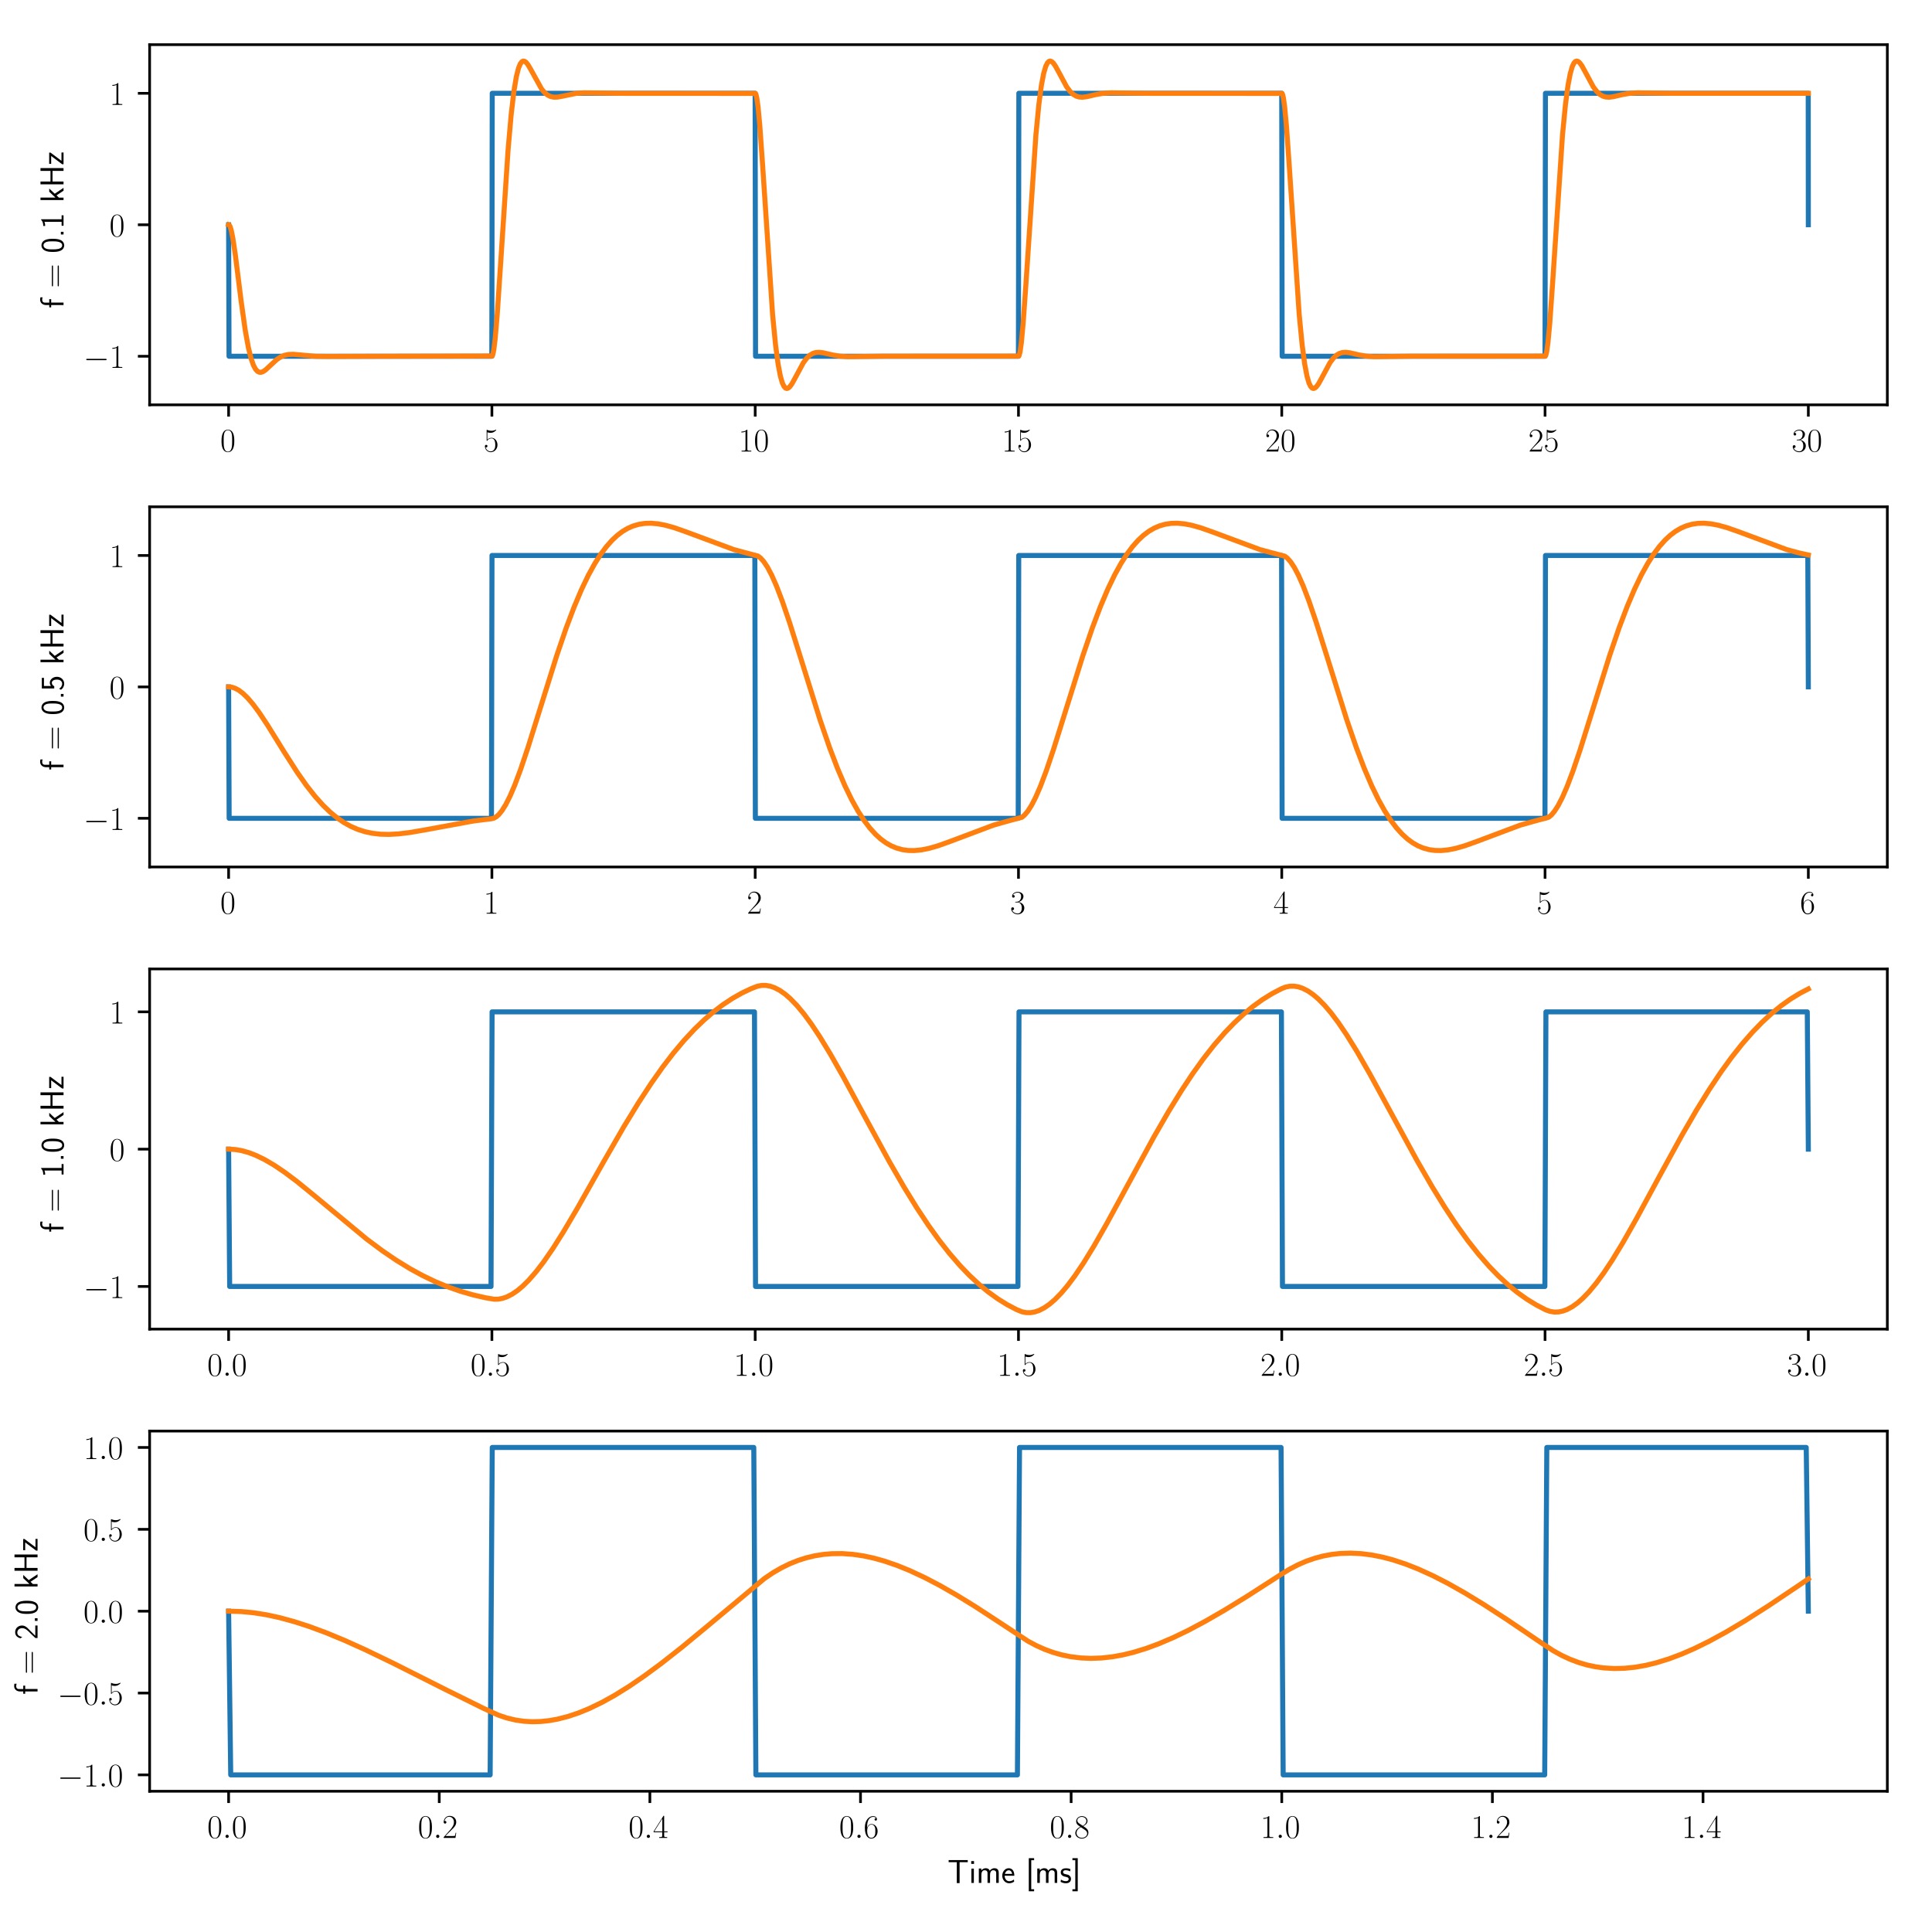 <?xml version="1.0" encoding="utf-8" standalone="no"?>
<!DOCTYPE svg PUBLIC "-//W3C//DTD SVG 1.1//EN"
  "http://www.w3.org/Graphics/SVG/1.1/DTD/svg11.dtd">
<!-- Created with matplotlib (https://matplotlib.org/) -->
<svg height="576pt" version="1.1" viewBox="0 0 576 576" width="576pt" xmlns="http://www.w3.org/2000/svg" xmlns:xlink="http://www.w3.org/1999/xlink">
 <defs>
  <style type="text/css">
*{stroke-linecap:butt;stroke-linejoin:round;}
  </style>
 </defs>
 <g id="figure_1">
  <g id="patch_1">
   <path d="M 0 576 
L 576 576 
L 576 0 
L 0 0 
z
" style="fill:#ffffff;"/>
  </g>
  <g id="axes_1">
   <g id="patch_2">
    <path d="M 44.61 120.7 
L 562.68 120.7 
L 562.68 13.32 
L 44.61 13.32 
z
" style="fill:#ffffff;"/>
   </g>
   <g id="matplotlib.axis_1">
    <g id="xtick_1">
     <g id="line2d_1">
      <defs>
       <path d="M 0 0 
L 0 3.5 
" id="m8bb895f099" style="stroke:#000000;stroke-width:0.8;"/>
      </defs>
      <g>
       <use style="stroke:#000000;stroke-width:0.8;" x="68.159" xlink:href="#m8bb895f099" y="120.7"/>
      </g>
     </g>
     <g id="text_1">
      <!-- $0$ -->
      <defs>
       <path d="M 42 31.641 
C 42 37.75 41.906 48.125 37.703 56.109 
C 34 63.109 28.094 65.594 22.906 65.594 
C 18.094 65.594 12 63.406 8.203 56.203 
C 4.203 48.719 3.797 39.438 3.797 31.641 
C 3.797 25.953 3.906 17.281 7 9.672 
C 11.297 -0.609 19 -2 22.906 -2 
C 27.5 -2 34.5 -0.109 38.594 9.375 
C 41.594 16.281 42 24.359 42 31.641 
z
M 22.906 -0.406 
C 16.5 -0.406 12.703 5.078 11.297 12.688 
C 10.203 18.562 10.203 27.156 10.203 32.75 
C 10.203 40.438 10.203 46.828 11.5 52.922 
C 13.406 61.391 19 64 22.906 64 
C 27 64 32.297 61.297 34.203 53.125 
C 35.5 47.438 35.594 40.734 35.594 32.75 
C 35.594 26.25 35.594 18.266 34.406 12.375 
C 32.297 1.484 26.406 -0.406 22.906 -0.406 
z
" id="CMR17-48"/>
      </defs>
      <g transform="translate(65.668 134.618)scale(0.1 -0.1)">
       <use transform="scale(0.996)" xlink:href="#CMR17-48"/>
      </g>
     </g>
    </g>
    <g id="xtick_2">
     <g id="line2d_2">
      <g>
       <use style="stroke:#000000;stroke-width:0.8;" x="146.654" xlink:href="#m8bb895f099" y="120.7"/>
      </g>
     </g>
     <g id="text_2">
      <!-- $5$ -->
      <defs>
       <path d="M 11.406 57.688 
C 12.406 57.281 16.5 56 20.703 56 
C 30 56 35.094 61.109 38 64.062 
C 38 64.953 38 65.5 37.406 65.5 
C 37.297 65.5 37.094 65.5 36.297 65.047 
C 32.797 63.406 28.703 62.078 23.703 62.078 
C 20.703 62.078 16.203 62.484 11.297 64.672 
C 10.203 65.172 10 65.172 9.906 65.172 
C 9.406 65.172 9.297 65.062 9.297 63.078 
L 9.297 34.422 
C 9.297 32.641 9.297 32.141 10.297 32.141 
C 10.797 32.141 11 32.344 11.5 33.031 
C 14.703 37.516 19.094 39.406 24.094 39.406 
C 27.594 39.406 35.094 37.219 35.094 20.141 
C 35.094 16.953 35.094 11.172 32.094 6.578 
C 29.594 2.484 25.703 0.391 21.406 0.391 
C 14.797 0.391 8.094 5 6.297 12.719 
C 6.703 12.609 7.5 12.422 7.906 12.422 
C 9.203 12.422 11.703 13.125 11.703 16.219 
C 11.703 18.906 9.797 20 7.906 20 
C 5.594 20 4.094 18.594 4.094 15.797 
C 4.094 7.094 11 -2 21.594 -2 
C 31.906 -2 41.703 6.875 41.703 19.75 
C 41.703 31.719 33.906 41 24.203 41 
C 19.094 41 14.797 39.109 11.406 35.531 
z
" id="CMR17-53"/>
      </defs>
      <g transform="translate(144.163 134.618)scale(0.1 -0.1)">
       <use transform="scale(0.996)" xlink:href="#CMR17-53"/>
      </g>
     </g>
    </g>
    <g id="xtick_3">
     <g id="line2d_3">
      <g>
       <use style="stroke:#000000;stroke-width:0.8;" x="225.15" xlink:href="#m8bb895f099" y="120.7"/>
      </g>
     </g>
     <g id="text_3">
      <!-- $10$ -->
      <defs>
       <path d="M 26.594 63.406 
C 26.594 65.5 26.5 65.5 25.094 65.5 
C 21.203 61.188 15.297 59.797 9.703 59.797 
C 9.406 59.797 8.906 59.797 8.797 59.5 
C 8.703 59.297 8.703 59.094 8.703 57 
C 11.797 57 17 57.594 21 59.984 
L 21 7.203 
C 21 3.688 20.797 2.5 12.203 2.5 
L 9.203 2.5 
L 9.203 0 
C 14 0 19 0 23.797 0 
C 28.594 0 33.594 0 38.406 0 
L 38.406 2.5 
L 35.406 2.5 
C 26.797 2.5 26.594 3.594 26.594 7.156 
z
" id="CMR17-49"/>
      </defs>
      <g transform="translate(220.168 134.618)scale(0.1 -0.1)">
       <use transform="scale(0.996)" xlink:href="#CMR17-49"/>
       <use transform="translate(45.69 0)scale(0.996)" xlink:href="#CMR17-48"/>
      </g>
     </g>
    </g>
    <g id="xtick_4">
     <g id="line2d_4">
      <g>
       <use style="stroke:#000000;stroke-width:0.8;" x="303.645" xlink:href="#m8bb895f099" y="120.7"/>
      </g>
     </g>
     <g id="text_4">
      <!-- $15$ -->
      <g transform="translate(298.664 134.618)scale(0.1 -0.1)">
       <use transform="scale(0.996)" xlink:href="#CMR17-49"/>
       <use transform="translate(45.69 0)scale(0.996)" xlink:href="#CMR17-53"/>
      </g>
     </g>
    </g>
    <g id="xtick_5">
     <g id="line2d_5">
      <g>
       <use style="stroke:#000000;stroke-width:0.8;" x="382.14" xlink:href="#m8bb895f099" y="120.7"/>
      </g>
     </g>
     <g id="text_5">
      <!-- $20$ -->
      <defs>
       <path d="M 41.703 15.453 
L 39.906 15.453 
C 38.906 8.375 38.094 7.172 37.703 6.562 
C 37.203 5.766 30 5.766 28.594 5.766 
L 9.406 5.766 
C 13 9.672 20 16.75 28.5 24.953 
C 34.594 30.734 41.703 37.531 41.703 47.422 
C 41.703 59.219 32.297 66 21.797 66 
C 10.797 66 4.094 56.312 4.094 47.344 
C 4.094 43.438 7 42.938 8.203 42.938 
C 9.203 42.938 12.203 43.547 12.203 47.031 
C 12.203 50.109 9.594 51 8.203 51 
C 7.594 51 7 50.906 6.594 50.703 
C 8.5 59.219 14.297 63.406 20.406 63.406 
C 29.094 63.406 34.797 56.516 34.797 47.422 
C 34.797 38.734 29.703 31.25 24 24.75 
L 4.094 2.281 
L 4.094 0 
L 39.297 0 
z
" id="CMR17-50"/>
      </defs>
      <g transform="translate(377.159 134.618)scale(0.1 -0.1)">
       <use transform="scale(0.996)" xlink:href="#CMR17-50"/>
       <use transform="translate(45.69 0)scale(0.996)" xlink:href="#CMR17-48"/>
      </g>
     </g>
    </g>
    <g id="xtick_6">
     <g id="line2d_6">
      <g>
       <use style="stroke:#000000;stroke-width:0.8;" x="460.636" xlink:href="#m8bb895f099" y="120.7"/>
      </g>
     </g>
     <g id="text_6">
      <!-- $25$ -->
      <g transform="translate(455.655 134.618)scale(0.1 -0.1)">
       <use transform="scale(0.996)" xlink:href="#CMR17-50"/>
       <use transform="translate(45.69 0)scale(0.996)" xlink:href="#CMR17-53"/>
      </g>
     </g>
    </g>
    <g id="xtick_7">
     <g id="line2d_7">
      <g>
       <use style="stroke:#000000;stroke-width:0.8;" x="539.131" xlink:href="#m8bb895f099" y="120.7"/>
      </g>
     </g>
     <g id="text_7">
      <!-- $30$ -->
      <defs>
       <path d="M 22.094 33.703 
C 31 33.703 34.906 25.969 34.906 17.031 
C 34.906 5 28.5 0.391 22.703 0.391 
C 17.406 0.391 8.797 3.031 6.094 10.828 
C 6.594 10.625 7.094 10.625 7.594 10.625 
C 10 10.625 11.797 12.219 11.797 14.812 
C 11.797 17.703 9.594 19 7.594 19 
C 5.906 19 3.297 18.203 3.297 14.469 
C 3.297 5.234 12.297 -2 22.906 -2 
C 34 -2 42.5 6.719 42.5 16.953 
C 42.5 26.672 34.5 33.703 25 34.797 
C 32.594 36.375 39.906 43.062 39.906 52.016 
C 39.906 59.688 32 65.297 23 65.297 
C 13.906 65.297 5.906 59.828 5.906 52.016 
C 5.906 48.594 8.5 48 9.797 48 
C 11.906 48 13.703 49.297 13.703 51.891 
C 13.703 54.469 11.906 55.766 9.797 55.766 
C 9.406 55.766 8.906 55.766 8.5 55.578 
C 11.406 61.859 19.297 63 22.797 63 
C 26.297 63 32.906 61.328 32.906 51.875 
C 32.906 49.109 32.5 44.188 29.094 39.844 
C 26.094 36 22.703 36 19.406 35.688 
C 18.906 35.688 16.594 35.453 16.203 35.453 
C 15.5 35.359 15.094 35.266 15.094 34.5 
C 15.094 33.797 15.203 33.703 17.203 33.703 
z
" id="CMR17-51"/>
      </defs>
      <g transform="translate(534.15 134.618)scale(0.1 -0.1)">
       <use transform="scale(0.996)" xlink:href="#CMR17-51"/>
       <use transform="translate(45.69 0)scale(0.996)" xlink:href="#CMR17-48"/>
      </g>
     </g>
    </g>
   </g>
   <g id="matplotlib.axis_2">
    <g id="ytick_1">
     <g id="line2d_8">
      <defs>
       <path d="M 0 0 
L -3.5 0 
" id="ma414457349" style="stroke:#000000;stroke-width:0.8;"/>
      </defs>
      <g>
       <use style="stroke:#000000;stroke-width:0.8;" x="44.61" xlink:href="#ma414457349" y="106.21"/>
      </g>
     </g>
     <g id="text_8">
      <!-- $-1$ -->
      <defs>
       <path d="M 65.906 23 
C 67.594 23 69.406 23 69.406 25 
C 69.406 27 67.594 27 65.906 27 
L 11.797 27 
C 10.094 27 8.297 27 8.297 25 
C 8.297 23 10.094 23 11.797 23 
z
" id="CMSY10-0"/>
      </defs>
      <g transform="translate(24.88 109.669)scale(0.1 -0.1)">
       <use transform="scale(0.996)" xlink:href="#CMSY10-0"/>
       <use transform="translate(77.487 0)scale(0.996)" xlink:href="#CMR17-49"/>
      </g>
     </g>
    </g>
    <g id="ytick_2">
     <g id="line2d_9">
      <g>
       <use style="stroke:#000000;stroke-width:0.8;" x="44.61" xlink:href="#ma414457349" y="67.01"/>
      </g>
     </g>
     <g id="text_9">
      <!-- $0$ -->
      <g transform="translate(32.629 70.469)scale(0.1 -0.1)">
       <use transform="scale(0.996)" xlink:href="#CMR17-48"/>
      </g>
     </g>
    </g>
    <g id="ytick_3">
     <g id="line2d_10">
      <g>
       <use style="stroke:#000000;stroke-width:0.8;" x="44.61" xlink:href="#ma414457349" y="27.81"/>
      </g>
     </g>
     <g id="text_10">
      <!-- $1$ -->
      <g transform="translate(32.629 31.27)scale(0.1 -0.1)">
       <use transform="scale(0.996)" xlink:href="#CMR17-49"/>
      </g>
     </g>
    </g>
    <g id="text_11">
     <!-- f = 0.1 kHz -->
     <defs>
      <path d="M 16.797 37 
L 26.906 37 
L 26.906 42.766 
L 16.594 42.766 
L 16.594 55.609 
C 16.594 62.719 22 63.938 25.094 63.938 
C 26.094 63.938 28.906 63.938 32.5 62.641 
L 32.5 69.203 
C 30.203 69.703 27.406 70 25.203 70 
C 15.906 70 9.406 62.391 9.406 52.484 
L 9.406 42.766 
L 2.5 42.766 
L 2.5 37 
L 9.406 37 
L 9.406 0 
L 16.797 0 
z
" id="CMSS17-102"/>
      <path d="M 64.797 31.516 
C 66.297 31.516 67.797 31.516 67.797 33.203 
C 67.797 35 66.094 35 64.406 35 
L 8.594 35 
C 6.906 35 5.203 35 5.203 33.203 
C 5.203 31.516 6.703 31.516 8.203 31.516 
z
M 64.406 14 
C 66.094 14 67.797 14 67.797 15.797 
C 67.797 17.484 66.297 17.484 64.797 17.484 
L 8.203 17.484 
C 6.703 17.484 5.203 17.484 5.203 15.797 
C 5.203 14 6.906 14 8.594 14 
z
" id="CMSS17-61"/>
      <path d="M 43.094 31.938 
C 43.094 37.578 43 48.078 38.906 56.188 
C 34.797 64 28.203 66.078 23.5 66.078 
C 16.703 66.078 10.906 62.109 7.906 55.781 
C 4.703 49.156 3.797 42.328 3.797 31.938 
C 3.797 24.828 4.094 16.109 7.703 8.484 
C 11.797 0.078 18.703 -2 23.406 -2 
C 29.594 -2 35.594 1.266 39 8.094 
C 42.5 15.219 43.094 23.031 43.094 31.938 
z
M 23.406 4.078 
C 15.797 4.078 13.5 12.672 12.797 15.547 
C 11.594 20.469 11.406 25.219 11.406 33.031 
C 11.406 39.156 11.406 46.062 13.297 51.516 
C 15.594 57.828 19.594 60 23.406 60 
C 30.797 60 33.203 52.688 34 50.125 
C 35.5 44.891 35.5 38.766 35.5 33.031 
C 35.5 23.844 35.5 4.078 23.406 4.078 
z
" id="CMSS17-48"/>
      <path d="M 17 7.969 
L 9 7.969 
L 9 0 
L 17 0 
z
" id="CMSS17-46"/>
      <path d="M 28.406 67 
L 26.5 67 
C 21.094 61.562 14.797 60.781 8.406 60.781 
L 8.406 55 
C 11.297 55 16 55 20.703 57.297 
L 20.703 5.766 
L 8.906 5.766 
L 8.906 0 
L 40.203 0 
L 40.203 5.766 
L 28.406 5.766 
z
" id="CMSS17-49"/>
      <path d="M 26.5 26.375 
L 42 42.797 
L 32.406 42.797 
L 14.906 24.281 
L 14.906 69 
L 7.5 69 
L 7.5 0 
L 14.797 0 
L 14.797 13.938 
L 21.5 21 
L 35.594 0 
L 44.094 0 
z
" id="CMSS17-107"/>
      <path d="M 57.406 69 
L 49 69 
L 49 39.078 
L 17.203 39.078 
L 17.203 69 
L 8.797 69 
L 8.797 0 
L 17.203 0 
L 17.203 33 
L 49 33 
L 49 0 
L 57.406 0 
z
" id="CMSS17-72"/>
      <path d="M 37.5 39.094 
L 37.5 42.969 
L 3.906 42.969 
L 3.906 37 
L 16.703 37 
C 17.906 37 19.094 37 20.297 37 
L 27.297 37 
L 2.594 4.078 
L 2.594 0 
L 37.797 0 
L 37.797 6.172 
L 24.203 6.172 
C 23 6.172 21.797 6.172 20.594 6.172 
L 12.906 6.172 
z
" id="CMSS17-122"/>
     </defs>
     <g transform="translate(18.943 91.882)rotate(-90)scale(0.1 -0.1)">
      <use transform="scale(0.996)" xlink:href="#CMSS17-102"/>
      <use transform="translate(59.856 0)scale(0.996)" xlink:href="#CMSS17-61"/>
      <use transform="translate(163.953 0)scale(0.996)" xlink:href="#CMSS17-48"/>
      <use transform="translate(210.796 0)scale(0.996)" xlink:href="#CMSS17-46"/>
      <use transform="translate(236.821 0)scale(0.996)" xlink:href="#CMSS17-49"/>
      <use transform="translate(314.893 0)scale(0.996)" xlink:href="#CMSS17-107"/>
      <use transform="translate(360.496 0)scale(0.996)" xlink:href="#CMSS17-72"/>
      <use transform="translate(426.557 0)scale(0.996)" xlink:href="#CMSS17-122"/>
     </g>
    </g>
   </g>
   <g id="line2d_11">
    <path clip-path="url(#pd57cb7ac24)" d="M 68.159 67.01 
L 68.284 106.21 
L 146.628 106.21 
L 146.754 27.81 
L 225.129 27.81 
L 225.254 106.21 
L 303.629 106.21 
L 303.755 27.81 
L 382.13 27.81 
L 382.256 106.21 
L 460.631 106.21 
L 460.756 27.81 
L 539.1 27.81 
L 539.131 67.01 
L 539.131 67.01 
" style="fill:none;stroke:#1f77b4;stroke-linecap:square;stroke-width:1.5;"/>
   </g>
   <g id="line2d_12">
    <path clip-path="url(#pd57cb7ac24)" d="M 68.159 67.01 
L 68.347 67.101 
L 68.598 67.539 
L 68.944 68.661 
L 69.446 71.165 
L 70.168 76.032 
L 71.895 89.791 
L 73.12 98.49 
L 74.062 103.673 
L 74.847 106.858 
L 75.569 108.91 
L 76.197 110.076 
L 76.762 110.699 
L 77.296 110.973 
L 77.83 110.997 
L 78.427 110.791 
L 79.18 110.28 
L 80.405 109.14 
L 82.509 107.196 
L 83.702 106.409 
L 84.832 105.931 
L 85.994 105.682 
L 87.376 105.625 
L 89.385 105.795 
L 94.033 106.234 
L 97.549 106.276 
L 116.076 106.211 
L 146.754 106.135 
L 146.942 105.675 
L 147.225 104.27 
L 147.633 100.943 
L 148.229 93.959 
L 149.171 79.86 
L 151.464 44.847 
L 152.406 34.095 
L 153.222 27.17 
L 153.944 22.856 
L 154.572 20.361 
L 155.106 19.045 
L 155.577 18.414 
L 155.985 18.209 
L 156.362 18.258 
L 156.802 18.556 
L 157.367 19.235 
L 158.183 20.607 
L 161.512 26.613 
L 162.454 27.698 
L 163.333 28.386 
L 164.212 28.794 
L 165.123 28.972 
L 166.19 28.95 
L 167.698 28.676 
L 171.811 27.834 
L 174.009 27.678 
L 177.18 27.705 
L 185.313 27.827 
L 225.223 27.849 
L 225.38 28.147 
L 225.631 29.192 
L 226.008 31.907 
L 226.542 37.632 
L 227.358 49.201 
L 230.341 93.82 
L 231.22 102.853 
L 231.974 108.536 
L 232.665 112.163 
L 233.261 114.202 
L 233.764 115.236 
L 234.203 115.701 
L 234.58 115.819 
L 234.988 115.701 
L 235.459 115.305 
L 236.087 114.452 
L 237.061 112.691 
L 239.51 108.133 
L 240.515 106.783 
L 241.425 105.916 
L 242.305 105.383 
L 243.184 105.107 
L 244.189 105.034 
L 245.445 105.184 
L 248.145 105.808 
L 250.406 106.197 
L 252.635 106.345 
L 255.901 106.308 
L 263.625 106.193 
L 303.724 106.171 
L 303.881 105.873 
L 304.132 104.828 
L 304.509 102.113 
L 305.042 96.388 
L 305.859 84.819 
L 308.842 40.2 
L 309.721 31.167 
L 310.475 25.484 
L 311.165 21.857 
L 311.762 19.818 
L 312.264 18.784 
L 312.704 18.319 
L 313.081 18.201 
L 313.489 18.319 
L 313.96 18.715 
L 314.588 19.568 
L 315.561 21.329 
L 318.011 25.887 
L 319.015 27.237 
L 319.926 28.104 
L 320.805 28.637 
L 321.684 28.913 
L 322.689 28.986 
L 323.945 28.836 
L 326.646 28.212 
L 328.907 27.823 
L 331.136 27.675 
L 334.402 27.712 
L 342.126 27.827 
L 382.224 27.849 
L 382.381 28.147 
L 382.632 29.192 
L 383.009 31.907 
L 383.543 37.632 
L 384.359 49.201 
L 387.342 93.82 
L 388.222 102.853 
L 388.975 108.536 
L 389.666 112.163 
L 390.263 114.202 
L 390.765 115.236 
L 391.205 115.701 
L 391.581 115.819 
L 391.99 115.701 
L 392.461 115.305 
L 393.089 114.452 
L 394.062 112.691 
L 396.511 108.133 
L 397.516 106.783 
L 398.427 105.916 
L 399.306 105.383 
L 400.185 105.107 
L 401.19 105.034 
L 402.446 105.184 
L 405.146 105.808 
L 407.407 106.197 
L 409.637 106.345 
L 412.902 106.308 
L 420.627 106.193 
L 460.725 106.171 
L 460.882 105.873 
L 461.133 104.828 
L 461.51 102.113 
L 462.044 96.388 
L 462.86 84.819 
L 465.843 40.2 
L 466.722 31.167 
L 467.476 25.484 
L 468.167 21.857 
L 468.763 19.818 
L 469.266 18.784 
L 469.705 18.319 
L 470.082 18.201 
L 470.49 18.319 
L 470.961 18.715 
L 471.589 19.568 
L 472.563 21.329 
L 475.012 25.887 
L 476.017 27.237 
L 476.927 28.104 
L 477.807 28.637 
L 478.686 28.913 
L 479.691 28.986 
L 480.947 28.836 
L 483.647 28.212 
L 485.908 27.823 
L 488.137 27.675 
L 491.403 27.712 
L 499.127 27.827 
L 539.131 27.811 
L 539.131 27.811 
" style="fill:none;stroke:#ff7f0e;stroke-linecap:square;stroke-width:1.5;"/>
   </g>
   <g id="patch_3">
    <path d="M 44.61 120.7 
L 44.61 13.32 
" style="fill:none;stroke:#000000;stroke-linecap:square;stroke-linejoin:miter;stroke-width:0.8;"/>
   </g>
   <g id="patch_4">
    <path d="M 562.68 120.7 
L 562.68 13.32 
" style="fill:none;stroke:#000000;stroke-linecap:square;stroke-linejoin:miter;stroke-width:0.8;"/>
   </g>
   <g id="patch_5">
    <path d="M 44.61 120.7 
L 562.68 120.7 
" style="fill:none;stroke:#000000;stroke-linecap:square;stroke-linejoin:miter;stroke-width:0.8;"/>
   </g>
   <g id="patch_6">
    <path d="M 44.61 13.32 
L 562.68 13.32 
" style="fill:none;stroke:#000000;stroke-linecap:square;stroke-linejoin:miter;stroke-width:0.8;"/>
   </g>
  </g>
  <g id="axes_2">
   <g id="patch_7">
    <path d="M 44.61 258.48 
L 562.68 258.48 
L 562.68 151.1 
L 44.61 151.1 
z
" style="fill:#ffffff;"/>
   </g>
   <g id="matplotlib.axis_3">
    <g id="xtick_8">
     <g id="line2d_13">
      <g>
       <use style="stroke:#000000;stroke-width:0.8;" x="68.159" xlink:href="#m8bb895f099" y="258.48"/>
      </g>
     </g>
     <g id="text_12">
      <!-- $0$ -->
      <g transform="translate(65.668 272.398)scale(0.1 -0.1)">
       <use transform="scale(0.996)" xlink:href="#CMR17-48"/>
      </g>
     </g>
    </g>
    <g id="xtick_9">
     <g id="line2d_14">
      <g>
       <use style="stroke:#000000;stroke-width:0.8;" x="146.654" xlink:href="#m8bb895f099" y="258.48"/>
      </g>
     </g>
     <g id="text_13">
      <!-- $1$ -->
      <g transform="translate(144.163 272.398)scale(0.1 -0.1)">
       <use transform="scale(0.996)" xlink:href="#CMR17-49"/>
      </g>
     </g>
    </g>
    <g id="xtick_10">
     <g id="line2d_15">
      <g>
       <use style="stroke:#000000;stroke-width:0.8;" x="225.15" xlink:href="#m8bb895f099" y="258.48"/>
      </g>
     </g>
     <g id="text_14">
      <!-- $2$ -->
      <g transform="translate(222.659 272.398)scale(0.1 -0.1)">
       <use transform="scale(0.996)" xlink:href="#CMR17-50"/>
      </g>
     </g>
    </g>
    <g id="xtick_11">
     <g id="line2d_16">
      <g>
       <use style="stroke:#000000;stroke-width:0.8;" x="303.645" xlink:href="#m8bb895f099" y="258.48"/>
      </g>
     </g>
     <g id="text_15">
      <!-- $3$ -->
      <g transform="translate(301.154 272.398)scale(0.1 -0.1)">
       <use transform="scale(0.996)" xlink:href="#CMR17-51"/>
      </g>
     </g>
    </g>
    <g id="xtick_12">
     <g id="line2d_17">
      <g>
       <use style="stroke:#000000;stroke-width:0.8;" x="382.14" xlink:href="#m8bb895f099" y="258.48"/>
      </g>
     </g>
     <g id="text_16">
      <!-- $4$ -->
      <defs>
       <path d="M 33.594 64.406 
C 33.594 66.5 33.5 66.5 31.703 66.5 
L 2 19.594 
L 2 17 
L 27.797 17 
L 27.797 7.141 
C 27.797 3.5 27.594 2.5 20.594 2.5 
L 18.703 2.5 
L 18.703 0 
C 21.906 0 27.297 0 30.703 0 
C 34.094 0 39.5 0 42.703 0 
L 42.703 2.5 
L 40.797 2.5 
C 33.797 2.5 33.594 3.5 33.594 7.141 
L 33.594 17 
L 43.797 17 
L 43.797 19.594 
L 33.594 19.594 
z
M 28.094 57.859 
L 28.094 19.594 
L 4 19.594 
z
" id="CMR17-52"/>
      </defs>
      <g transform="translate(379.65 272.398)scale(0.1 -0.1)">
       <use transform="scale(0.996)" xlink:href="#CMR17-52"/>
      </g>
     </g>
    </g>
    <g id="xtick_13">
     <g id="line2d_18">
      <g>
       <use style="stroke:#000000;stroke-width:0.8;" x="460.636" xlink:href="#m8bb895f099" y="258.48"/>
      </g>
     </g>
     <g id="text_17">
      <!-- $5$ -->
      <g transform="translate(458.145 272.398)scale(0.1 -0.1)">
       <use transform="scale(0.996)" xlink:href="#CMR17-53"/>
      </g>
     </g>
    </g>
    <g id="xtick_14">
     <g id="line2d_19">
      <g>
       <use style="stroke:#000000;stroke-width:0.8;" x="539.131" xlink:href="#m8bb895f099" y="258.48"/>
      </g>
     </g>
     <g id="text_18">
      <!-- $6$ -->
      <defs>
       <path d="M 10.594 34 
C 10.594 57.656 21.797 63 28.297 63 
C 30.406 63 35.5 62.641 37.5 59 
C 35.906 59 32.906 59 32.906 55.516 
C 32.906 52.828 35.094 51.922 36.5 51.922 
C 37.406 51.922 40.094 52.312 40.094 55.625 
C 40.094 61.781 35.094 65.297 28.203 65.297 
C 16.297 65.297 3.797 52.969 3.797 31 
C 3.797 3.953 15.094 -2 23.094 -2 
C 32.797 -2 42 6.672 42 20.047 
C 42 32.516 33.906 41.594 23.703 41.594 
C 17.594 41.594 13.094 37.609 10.594 30.625 
z
M 23.094 0.391 
C 10.797 0.391 10.797 18.75 10.797 22.438 
C 10.797 29.625 14.203 40 23.5 40 
C 25.203 40 30.094 40 33.406 33.125 
C 35.203 29.219 35.203 25.141 35.203 20.141 
C 35.203 14.75 35.203 10.781 33.094 6.781 
C 30.906 2.672 27.703 0.391 23.094 0.391 
z
" id="CMR17-54"/>
      </defs>
      <g transform="translate(536.641 272.398)scale(0.1 -0.1)">
       <use transform="scale(0.996)" xlink:href="#CMR17-54"/>
      </g>
     </g>
    </g>
   </g>
   <g id="matplotlib.axis_4">
    <g id="ytick_4">
     <g id="line2d_20">
      <g>
       <use style="stroke:#000000;stroke-width:0.8;" x="44.61" xlink:href="#ma414457349" y="243.968"/>
      </g>
     </g>
     <g id="text_19">
      <!-- $-1$ -->
      <g transform="translate(24.88 247.427)scale(0.1 -0.1)">
       <use transform="scale(0.996)" xlink:href="#CMSY10-0"/>
       <use transform="translate(77.487 0)scale(0.996)" xlink:href="#CMR17-49"/>
      </g>
     </g>
    </g>
    <g id="ytick_5">
     <g id="line2d_21">
      <g>
       <use style="stroke:#000000;stroke-width:0.8;" x="44.61" xlink:href="#ma414457349" y="204.788"/>
      </g>
     </g>
     <g id="text_20">
      <!-- $0$ -->
      <g transform="translate(32.629 208.247)scale(0.1 -0.1)">
       <use transform="scale(0.996)" xlink:href="#CMR17-48"/>
      </g>
     </g>
    </g>
    <g id="ytick_6">
     <g id="line2d_22">
      <g>
       <use style="stroke:#000000;stroke-width:0.8;" x="44.61" xlink:href="#ma414457349" y="165.607"/>
      </g>
     </g>
     <g id="text_21">
      <!-- $1$ -->
      <g transform="translate(32.629 169.066)scale(0.1 -0.1)">
       <use transform="scale(0.996)" xlink:href="#CMR17-49"/>
      </g>
     </g>
    </g>
    <g id="text_22">
     <!-- f = 0.5 kHz -->
     <defs>
      <path d="M 14.594 58.625 
L 39.094 58.625 
L 39.094 65 
L 7.297 65 
L 7.297 27.828 
L 14 27.828 
C 15.797 31.969 19.5 35 24.297 35 
C 28.797 35 33.797 31.078 33.797 19.781 
C 33.797 7.703 26.703 4.172 21.5 4.172 
C 15.094 4.172 9.203 8 6.594 13.297 
L 3.406 7.797 
C 8 0.766 15.5 -2 21.5 -2 
C 33.094 -2 42.203 7.766 42.203 19.578 
C 42.203 31.719 34.094 41.078 24.406 41.078 
C 20.906 41.078 17.5 39.891 14.594 37.484 
z
" id="CMSS17-53"/>
     </defs>
     <g transform="translate(18.943 229.662)rotate(-90)scale(0.1 -0.1)">
      <use transform="scale(0.996)" xlink:href="#CMSS17-102"/>
      <use transform="translate(59.856 0)scale(0.996)" xlink:href="#CMSS17-61"/>
      <use transform="translate(163.953 0)scale(0.996)" xlink:href="#CMSS17-48"/>
      <use transform="translate(210.796 0)scale(0.996)" xlink:href="#CMSS17-46"/>
      <use transform="translate(236.821 0)scale(0.996)" xlink:href="#CMSS17-53"/>
      <use transform="translate(314.893 0)scale(0.996)" xlink:href="#CMSS17-107"/>
      <use transform="translate(360.496 0)scale(0.996)" xlink:href="#CMSS17-72"/>
      <use transform="translate(426.557 0)scale(0.996)" xlink:href="#CMSS17-122"/>
     </g>
    </g>
   </g>
   <g id="line2d_23">
    <path clip-path="url(#pd634adf96f)" d="M 68.159 204.788 
L 68.316 243.968 
L 146.523 243.968 
L 146.68 165.607 
L 225.045 165.607 
L 225.202 243.968 
L 303.567 243.968 
L 303.724 165.607 
L 382.088 165.607 
L 382.245 243.968 
L 460.61 243.968 
L 460.767 165.607 
L 538.974 165.607 
L 539.131 204.788 
L 539.131 204.788 
" style="fill:none;stroke:#1f77b4;stroke-linecap:square;stroke-width:1.5;"/>
   </g>
   <g id="line2d_24">
    <path clip-path="url(#pd634adf96f)" d="M 68.159 204.788 
L 69.101 204.879 
L 70.043 205.176 
L 71.143 205.757 
L 72.399 206.699 
L 73.812 208.064 
L 75.383 209.895 
L 77.267 212.433 
L 79.78 216.217 
L 84.648 224.071 
L 88.574 230.202 
L 91.401 234.22 
L 93.914 237.413 
L 96.269 240.041 
L 98.468 242.159 
L 100.51 243.834 
L 102.551 245.235 
L 104.593 246.372 
L 106.634 247.262 
L 108.833 247.965 
L 111.032 248.432 
L 113.387 248.702 
L 115.9 248.767 
L 118.727 248.62 
L 122.182 248.206 
L 126.736 247.417 
L 141.184 244.762 
L 146.366 244.116 
L 147.151 243.962 
L 147.937 243.534 
L 148.722 242.837 
L 149.664 241.676 
L 150.763 239.917 
L 152.02 237.44 
L 153.433 234.148 
L 155.161 229.545 
L 157.359 223.02 
L 160.814 211.96 
L 165.997 195.418 
L 168.823 187.16 
L 171.179 180.932 
L 173.378 175.738 
L 175.419 171.486 
L 177.304 168.061 
L 179.031 165.34 
L 180.759 163.012 
L 182.486 161.061 
L 184.057 159.599 
L 185.627 158.416 
L 187.197 157.494 
L 188.768 156.811 
L 190.495 156.311 
L 192.223 156.047 
L 194.107 155.994 
L 196.149 156.171 
L 198.348 156.585 
L 201.017 157.325 
L 204.472 158.536 
L 218.763 163.845 
L 222.532 164.865 
L 225.987 165.778 
L 226.772 166.384 
L 227.715 167.446 
L 228.814 169.101 
L 230.07 171.478 
L 231.484 174.675 
L 233.211 179.191 
L 235.41 185.645 
L 238.551 195.644 
L 244.518 214.721 
L 247.345 222.933 
L 249.701 229.114 
L 251.899 234.258 
L 253.941 238.46 
L 255.825 241.84 
L 257.553 244.518 
L 259.28 246.805 
L 261.008 248.716 
L 262.578 250.144 
L 264.149 251.295 
L 265.719 252.188 
L 267.29 252.843 
L 269.017 253.315 
L 270.744 253.555 
L 272.629 253.584 
L 274.671 253.386 
L 277.026 252.915 
L 279.696 252.146 
L 283.308 250.852 
L 296.185 246.011 
L 300.112 244.895 
L 304.666 243.662 
L 305.451 243.006 
L 306.393 241.89 
L 307.493 240.177 
L 308.749 237.745 
L 310.162 234.495 
L 311.89 229.931 
L 314.088 223.437 
L 317.386 212.904 
L 322.883 195.336 
L 325.71 187.083 
L 328.065 180.86 
L 330.264 175.672 
L 332.305 171.427 
L 334.19 168.008 
L 335.917 165.293 
L 337.645 162.971 
L 339.372 161.026 
L 340.943 159.569 
L 342.513 158.391 
L 344.084 157.473 
L 345.654 156.794 
L 347.382 156.299 
L 349.109 156.039 
L 350.994 155.99 
L 353.035 156.171 
L 355.234 156.588 
L 357.903 157.33 
L 361.358 158.545 
L 375.649 163.854 
L 379.418 164.873 
L 383.03 165.813 
L 383.816 166.416 
L 384.758 167.475 
L 385.857 169.128 
L 387.114 171.5 
L 388.527 174.694 
L 390.254 179.206 
L 392.453 185.655 
L 395.594 195.648 
L 401.561 214.717 
L 404.388 222.927 
L 406.744 229.106 
L 408.943 234.249 
L 410.984 238.452 
L 412.869 241.831 
L 414.596 244.509 
L 416.324 246.797 
L 418.051 248.708 
L 419.621 250.136 
L 421.192 251.288 
L 422.762 252.181 
L 424.333 252.837 
L 426.06 253.309 
L 427.788 253.549 
L 429.672 253.58 
L 431.714 253.382 
L 434.069 252.912 
L 436.739 252.144 
L 440.351 250.851 
L 453.229 246.012 
L 457.155 244.896 
L 461.709 243.663 
L 462.494 243.007 
L 463.437 241.891 
L 464.536 240.178 
L 465.792 237.746 
L 467.206 234.496 
L 468.933 229.932 
L 471.132 223.437 
L 474.43 212.905 
L 479.926 195.336 
L 482.753 187.083 
L 485.108 180.86 
L 487.307 175.673 
L 489.349 171.427 
L 491.233 168.008 
L 492.961 165.293 
L 494.688 162.971 
L 496.416 161.026 
L 497.986 159.569 
L 499.556 158.391 
L 501.127 157.473 
L 502.697 156.794 
L 504.425 156.299 
L 506.152 156.039 
L 508.037 155.99 
L 510.078 156.171 
L 512.277 156.588 
L 514.947 157.33 
L 518.402 158.545 
L 532.693 163.854 
L 536.462 164.873 
L 539.131 165.454 
L 539.131 165.454 
" style="fill:none;stroke:#ff7f0e;stroke-linecap:square;stroke-width:1.5;"/>
   </g>
   <g id="patch_8">
    <path d="M 44.61 258.48 
L 44.61 151.1 
" style="fill:none;stroke:#000000;stroke-linecap:square;stroke-linejoin:miter;stroke-width:0.8;"/>
   </g>
   <g id="patch_9">
    <path d="M 562.68 258.48 
L 562.68 151.1 
" style="fill:none;stroke:#000000;stroke-linecap:square;stroke-linejoin:miter;stroke-width:0.8;"/>
   </g>
   <g id="patch_10">
    <path d="M 44.61 258.48 
L 562.68 258.48 
" style="fill:none;stroke:#000000;stroke-linecap:square;stroke-linejoin:miter;stroke-width:0.8;"/>
   </g>
   <g id="patch_11">
    <path d="M 44.61 151.1 
L 562.68 151.1 
" style="fill:none;stroke:#000000;stroke-linecap:square;stroke-linejoin:miter;stroke-width:0.8;"/>
   </g>
  </g>
  <g id="axes_3">
   <g id="patch_12">
    <path d="M 44.61 396.26 
L 562.68 396.26 
L 562.68 288.88 
L 44.61 288.88 
z
" style="fill:#ffffff;"/>
   </g>
   <g id="matplotlib.axis_5">
    <g id="xtick_15">
     <g id="line2d_25">
      <g>
       <use style="stroke:#000000;stroke-width:0.8;" x="68.159" xlink:href="#m8bb895f099" y="396.26"/>
      </g>
     </g>
     <g id="text_23">
      <!-- $0.0$ -->
      <defs>
       <path d="M 18.406 4.797 
C 18.406 7.688 16 9.672 13.594 9.672 
C 10.703 9.672 8.703 7.281 8.703 4.891 
C 8.703 2 11.094 0 13.5 0 
C 16.406 0 18.406 2.391 18.406 4.797 
z
" id="CMMI12-58"/>
      </defs>
      <g transform="translate(61.794 410.178)scale(0.1 -0.1)">
       <use transform="scale(0.996)" xlink:href="#CMR17-48"/>
       <use transform="translate(45.69 0)scale(0.996)" xlink:href="#CMMI12-58"/>
       <use transform="translate(72.788 0)scale(0.996)" xlink:href="#CMR17-48"/>
      </g>
     </g>
    </g>
    <g id="xtick_16">
     <g id="line2d_26">
      <g>
       <use style="stroke:#000000;stroke-width:0.8;" x="146.654" xlink:href="#m8bb895f099" y="396.26"/>
      </g>
     </g>
     <g id="text_24">
      <!-- $0.5$ -->
      <g transform="translate(140.289 410.178)scale(0.1 -0.1)">
       <use transform="scale(0.996)" xlink:href="#CMR17-48"/>
       <use transform="translate(45.69 0)scale(0.996)" xlink:href="#CMMI12-58"/>
       <use transform="translate(72.788 0)scale(0.996)" xlink:href="#CMR17-53"/>
      </g>
     </g>
    </g>
    <g id="xtick_17">
     <g id="line2d_27">
      <g>
       <use style="stroke:#000000;stroke-width:0.8;" x="225.15" xlink:href="#m8bb895f099" y="396.26"/>
      </g>
     </g>
     <g id="text_25">
      <!-- $1.0$ -->
      <g transform="translate(218.785 410.178)scale(0.1 -0.1)">
       <use transform="scale(0.996)" xlink:href="#CMR17-49"/>
       <use transform="translate(45.69 0)scale(0.996)" xlink:href="#CMMI12-58"/>
       <use transform="translate(72.788 0)scale(0.996)" xlink:href="#CMR17-48"/>
      </g>
     </g>
    </g>
    <g id="xtick_18">
     <g id="line2d_28">
      <g>
       <use style="stroke:#000000;stroke-width:0.8;" x="303.645" xlink:href="#m8bb895f099" y="396.26"/>
      </g>
     </g>
     <g id="text_26">
      <!-- $1.5$ -->
      <g transform="translate(297.28 410.178)scale(0.1 -0.1)">
       <use transform="scale(0.996)" xlink:href="#CMR17-49"/>
       <use transform="translate(45.69 0)scale(0.996)" xlink:href="#CMMI12-58"/>
       <use transform="translate(72.788 0)scale(0.996)" xlink:href="#CMR17-53"/>
      </g>
     </g>
    </g>
    <g id="xtick_19">
     <g id="line2d_29">
      <g>
       <use style="stroke:#000000;stroke-width:0.8;" x="382.14" xlink:href="#m8bb895f099" y="396.26"/>
      </g>
     </g>
     <g id="text_27">
      <!-- $2.0$ -->
      <g transform="translate(375.775 410.178)scale(0.1 -0.1)">
       <use transform="scale(0.996)" xlink:href="#CMR17-50"/>
       <use transform="translate(45.69 0)scale(0.996)" xlink:href="#CMMI12-58"/>
       <use transform="translate(72.788 0)scale(0.996)" xlink:href="#CMR17-48"/>
      </g>
     </g>
    </g>
    <g id="xtick_20">
     <g id="line2d_30">
      <g>
       <use style="stroke:#000000;stroke-width:0.8;" x="460.636" xlink:href="#m8bb895f099" y="396.26"/>
      </g>
     </g>
     <g id="text_28">
      <!-- $2.5$ -->
      <g transform="translate(454.271 410.178)scale(0.1 -0.1)">
       <use transform="scale(0.996)" xlink:href="#CMR17-50"/>
       <use transform="translate(45.69 0)scale(0.996)" xlink:href="#CMMI12-58"/>
       <use transform="translate(72.788 0)scale(0.996)" xlink:href="#CMR17-53"/>
      </g>
     </g>
    </g>
    <g id="xtick_21">
     <g id="line2d_31">
      <g>
       <use style="stroke:#000000;stroke-width:0.8;" x="539.131" xlink:href="#m8bb895f099" y="396.26"/>
      </g>
     </g>
     <g id="text_29">
      <!-- $3.0$ -->
      <g transform="translate(532.766 410.178)scale(0.1 -0.1)">
       <use transform="scale(0.996)" xlink:href="#CMR17-51"/>
       <use transform="translate(45.69 0)scale(0.996)" xlink:href="#CMMI12-58"/>
       <use transform="translate(72.788 0)scale(0.996)" xlink:href="#CMR17-48"/>
      </g>
     </g>
    </g>
   </g>
   <g id="matplotlib.axis_6">
    <g id="ytick_7">
     <g id="line2d_32">
      <g>
       <use style="stroke:#000000;stroke-width:0.8;" x="44.61" xlink:href="#ma414457349" y="383.542"/>
      </g>
     </g>
     <g id="text_30">
      <!-- $-1$ -->
      <g transform="translate(24.88 387.001)scale(0.1 -0.1)">
       <use transform="scale(0.996)" xlink:href="#CMSY10-0"/>
       <use transform="translate(77.487 0)scale(0.996)" xlink:href="#CMR17-49"/>
      </g>
     </g>
    </g>
    <g id="ytick_8">
     <g id="line2d_33">
      <g>
       <use style="stroke:#000000;stroke-width:0.8;" x="44.61" xlink:href="#ma414457349" y="342.61"/>
      </g>
     </g>
     <g id="text_31">
      <!-- $0$ -->
      <g transform="translate(32.629 346.069)scale(0.1 -0.1)">
       <use transform="scale(0.996)" xlink:href="#CMR17-48"/>
      </g>
     </g>
    </g>
    <g id="ytick_9">
     <g id="line2d_34">
      <g>
       <use style="stroke:#000000;stroke-width:0.8;" x="44.61" xlink:href="#ma414457349" y="301.677"/>
      </g>
     </g>
     <g id="text_32">
      <!-- $1$ -->
      <g transform="translate(32.629 305.137)scale(0.1 -0.1)">
       <use transform="scale(0.996)" xlink:href="#CMR17-49"/>
      </g>
     </g>
    </g>
    <g id="text_33">
     <!-- f = 1.0 kHz -->
     <g transform="translate(18.943 367.442)rotate(-90)scale(0.1 -0.1)">
      <use transform="scale(0.996)" xlink:href="#CMSS17-102"/>
      <use transform="translate(59.856 0)scale(0.996)" xlink:href="#CMSS17-61"/>
      <use transform="translate(163.953 0)scale(0.996)" xlink:href="#CMSS17-49"/>
      <use transform="translate(210.796 0)scale(0.996)" xlink:href="#CMSS17-46"/>
      <use transform="translate(236.821 0)scale(0.996)" xlink:href="#CMSS17-48"/>
      <use transform="translate(314.893 0)scale(0.996)" xlink:href="#CMSS17-107"/>
      <use transform="translate(360.496 0)scale(0.996)" xlink:href="#CMSS17-72"/>
      <use transform="translate(426.557 0)scale(0.996)" xlink:href="#CMSS17-122"/>
     </g>
    </g>
   </g>
   <g id="line2d_35">
    <path clip-path="url(#pa4a3442f52)" d="M 68.159 342.61 
L 68.473 383.542 
L 146.392 383.542 
L 146.707 301.677 
L 224.94 301.677 
L 225.254 383.542 
L 303.488 383.542 
L 303.802 301.677 
L 382.036 301.677 
L 382.35 383.542 
L 460.584 383.542 
L 460.898 301.677 
L 538.817 301.677 
L 539.131 342.61 
L 539.131 342.61 
" style="fill:none;stroke:#1f77b4;stroke-linecap:square;stroke-width:1.5;"/>
   </g>
   <g id="line2d_36">
    <path clip-path="url(#pa4a3442f52)" d="M 68.159 342.61 
L 70.044 342.705 
L 71.929 343.015 
L 74.128 343.623 
L 76.328 344.469 
L 78.841 345.691 
L 81.669 347.342 
L 84.811 349.456 
L 88.581 352.286 
L 93.608 356.38 
L 109.318 369.415 
L 114.031 372.924 
L 118.115 375.706 
L 122.2 378.216 
L 125.97 380.279 
L 129.74 382.091 
L 133.51 383.654 
L 137.281 384.974 
L 141.051 386.06 
L 144.821 386.925 
L 147.335 387.347 
L 148.592 387.321 
L 149.848 387.085 
L 151.105 386.652 
L 152.676 385.851 
L 154.247 384.783 
L 155.818 383.47 
L 157.703 381.601 
L 159.903 379.061 
L 162.102 376.188 
L 164.93 372.086 
L 168.072 367.108 
L 172.156 360.184 
L 180.011 346.283 
L 185.98 335.931 
L 190.379 328.733 
L 194.149 322.973 
L 197.605 318.082 
L 200.747 313.987 
L 203.889 310.245 
L 207.031 306.864 
L 209.859 304.133 
L 212.687 301.695 
L 215.514 299.546 
L 218.342 297.675 
L 221.17 296.074 
L 223.998 294.73 
L 225.883 294.009 
L 227.139 293.785 
L 228.396 293.794 
L 229.653 294.023 
L 230.91 294.459 
L 232.481 295.279 
L 234.052 296.38 
L 235.623 297.739 
L 237.508 299.679 
L 239.707 302.322 
L 241.906 305.317 
L 244.42 309.103 
L 247.562 314.264 
L 251.332 320.906 
L 257.616 332.515 
L 265.157 346.348 
L 269.555 353.968 
L 273.326 360.087 
L 276.782 365.299 
L 279.924 369.674 
L 283.066 373.682 
L 286.207 377.314 
L 289.035 380.255 
L 291.863 382.889 
L 294.691 385.219 
L 297.518 387.254 
L 300.346 389.004 
L 303.174 390.481 
L 304.745 391.111 
L 306.001 391.349 
L 307.258 391.353 
L 308.515 391.136 
L 309.772 390.711 
L 311.343 389.906 
L 312.914 388.818 
L 314.485 387.471 
L 316.37 385.544 
L 318.255 383.315 
L 320.454 380.38 
L 322.968 376.652 
L 326.11 371.548 
L 329.88 364.953 
L 335.535 354.547 
L 344.019 338.964 
L 348.417 331.344 
L 352.188 325.223 
L 355.644 320.007 
L 358.786 315.628 
L 361.928 311.615 
L 365.069 307.978 
L 367.897 305.031 
L 370.725 302.392 
L 373.553 300.056 
L 376.38 298.016 
L 379.208 296.261 
L 382.036 294.778 
L 383.293 294.282 
L 384.549 294.029 
L 385.806 294.011 
L 387.063 294.214 
L 388.32 294.626 
L 389.891 295.415 
L 391.461 296.488 
L 393.032 297.82 
L 394.918 299.73 
L 396.803 301.944 
L 399.002 304.863 
L 401.516 308.572 
L 404.658 313.658 
L 408.428 320.233 
L 414.083 330.616 
L 422.566 346.179 
L 426.965 353.794 
L 430.735 359.914 
L 434.191 365.13 
L 437.648 369.929 
L 440.79 373.908 
L 443.931 377.51 
L 446.759 380.426 
L 449.587 383.035 
L 452.415 385.342 
L 455.242 387.354 
L 458.07 389.083 
L 460.898 390.539 
L 462.155 390.977 
L 463.411 391.172 
L 464.668 391.136 
L 465.925 390.882 
L 467.182 390.422 
L 468.753 389.577 
L 470.323 388.453 
L 471.894 387.074 
L 473.78 385.113 
L 475.979 382.452 
L 478.178 379.444 
L 480.692 375.649 
L 483.834 370.483 
L 487.918 363.278 
L 494.83 350.513 
L 501.428 338.486 
L 505.827 330.905 
L 509.597 324.822 
L 513.053 319.644 
L 516.195 315.3 
L 519.337 311.322 
L 522.479 307.72 
L 525.307 304.804 
L 528.135 302.195 
L 530.962 299.888 
L 533.79 297.875 
L 536.618 296.145 
L 539.131 294.837 
L 539.131 294.837 
" style="fill:none;stroke:#ff7f0e;stroke-linecap:square;stroke-width:1.5;"/>
   </g>
   <g id="patch_13">
    <path d="M 44.61 396.26 
L 44.61 288.88 
" style="fill:none;stroke:#000000;stroke-linecap:square;stroke-linejoin:miter;stroke-width:0.8;"/>
   </g>
   <g id="patch_14">
    <path d="M 562.68 396.26 
L 562.68 288.88 
" style="fill:none;stroke:#000000;stroke-linecap:square;stroke-linejoin:miter;stroke-width:0.8;"/>
   </g>
   <g id="patch_15">
    <path d="M 44.61 396.26 
L 562.68 396.26 
" style="fill:none;stroke:#000000;stroke-linecap:square;stroke-linejoin:miter;stroke-width:0.8;"/>
   </g>
   <g id="patch_16">
    <path d="M 44.61 288.88 
L 562.68 288.88 
" style="fill:none;stroke:#000000;stroke-linecap:square;stroke-linejoin:miter;stroke-width:0.8;"/>
   </g>
  </g>
  <g id="axes_4">
   <g id="patch_17">
    <path d="M 44.61 534.04 
L 562.68 534.04 
L 562.68 426.66 
L 44.61 426.66 
z
" style="fill:#ffffff;"/>
   </g>
   <g id="matplotlib.axis_7">
    <g id="xtick_22">
     <g id="line2d_37">
      <g>
       <use style="stroke:#000000;stroke-width:0.8;" x="68.159" xlink:href="#m8bb895f099" y="534.04"/>
      </g>
     </g>
     <g id="text_34">
      <!-- $0.0$ -->
      <g transform="translate(61.794 547.958)scale(0.1 -0.1)">
       <use transform="scale(0.996)" xlink:href="#CMR17-48"/>
       <use transform="translate(45.69 0)scale(0.996)" xlink:href="#CMMI12-58"/>
       <use transform="translate(72.788 0)scale(0.996)" xlink:href="#CMR17-48"/>
      </g>
     </g>
    </g>
    <g id="xtick_23">
     <g id="line2d_38">
      <g>
       <use style="stroke:#000000;stroke-width:0.8;" x="130.955" xlink:href="#m8bb895f099" y="534.04"/>
      </g>
     </g>
     <g id="text_35">
      <!-- $0.2$ -->
      <g transform="translate(124.59 547.958)scale(0.1 -0.1)">
       <use transform="scale(0.996)" xlink:href="#CMR17-48"/>
       <use transform="translate(45.69 0)scale(0.996)" xlink:href="#CMMI12-58"/>
       <use transform="translate(72.788 0)scale(0.996)" xlink:href="#CMR17-50"/>
      </g>
     </g>
    </g>
    <g id="xtick_24">
     <g id="line2d_39">
      <g>
       <use style="stroke:#000000;stroke-width:0.8;" x="193.751" xlink:href="#m8bb895f099" y="534.04"/>
      </g>
     </g>
     <g id="text_36">
      <!-- $0.4$ -->
      <g transform="translate(187.386 547.958)scale(0.1 -0.1)">
       <use transform="scale(0.996)" xlink:href="#CMR17-48"/>
       <use transform="translate(45.69 0)scale(0.996)" xlink:href="#CMMI12-58"/>
       <use transform="translate(72.788 0)scale(0.996)" xlink:href="#CMR17-52"/>
      </g>
     </g>
    </g>
    <g id="xtick_25">
     <g id="line2d_40">
      <g>
       <use style="stroke:#000000;stroke-width:0.8;" x="256.548" xlink:href="#m8bb895f099" y="534.04"/>
      </g>
     </g>
     <g id="text_37">
      <!-- $0.6$ -->
      <g transform="translate(250.183 547.958)scale(0.1 -0.1)">
       <use transform="scale(0.996)" xlink:href="#CMR17-48"/>
       <use transform="translate(45.69 0)scale(0.996)" xlink:href="#CMMI12-58"/>
       <use transform="translate(72.788 0)scale(0.996)" xlink:href="#CMR17-54"/>
      </g>
     </g>
    </g>
    <g id="xtick_26">
     <g id="line2d_41">
      <g>
       <use style="stroke:#000000;stroke-width:0.8;" x="319.344" xlink:href="#m8bb895f099" y="534.04"/>
      </g>
     </g>
     <g id="text_38">
      <!-- $0.8$ -->
      <defs>
       <path d="M 27.203 35.375 
C 33.5 38.547 39.906 43.328 39.906 50.984 
C 39.906 60.016 31.094 65.297 23 65.297 
C 13.906 65.297 5.906 58.734 5.906 49.688 
C 5.906 47.203 6.5 42.922 10.406 39.141 
C 11.406 38.156 15.594 35.172 18.297 33.281 
C 13.797 30.984 3.297 25.531 3.297 14.594 
C 3.297 4.359 13.094 -2 22.797 -2 
C 33.5 -2 42.5 5.656 42.5 15.781 
C 42.5 24.844 36.406 29.016 32.406 31.703 
z
M 14.094 44.094 
C 13.297 44.594 9.297 47.672 9.297 52.359 
C 9.297 58.422 15.594 63 22.797 63 
C 30.703 63 36.5 57.438 36.5 50.969 
C 36.5 41.703 26.094 36.422 25.594 36.422 
C 25.5 36.422 25.406 36.422 24.594 37.031 
z
M 32.5 23.734 
C 34 22.641 38.797 19.375 38.797 13.297 
C 38.797 5.953 31.406 0.391 23 0.391 
C 13.906 0.391 7 6.844 7 14.688 
C 7 22.547 13.094 29.094 20 32.188 
z
" id="CMR17-56"/>
      </defs>
      <g transform="translate(312.979 547.958)scale(0.1 -0.1)">
       <use transform="scale(0.996)" xlink:href="#CMR17-48"/>
       <use transform="translate(45.69 0)scale(0.996)" xlink:href="#CMMI12-58"/>
       <use transform="translate(72.788 0)scale(0.996)" xlink:href="#CMR17-56"/>
      </g>
     </g>
    </g>
    <g id="xtick_27">
     <g id="line2d_42">
      <g>
       <use style="stroke:#000000;stroke-width:0.8;" x="382.14" xlink:href="#m8bb895f099" y="534.04"/>
      </g>
     </g>
     <g id="text_39">
      <!-- $1.0$ -->
      <g transform="translate(375.775 547.958)scale(0.1 -0.1)">
       <use transform="scale(0.996)" xlink:href="#CMR17-49"/>
       <use transform="translate(45.69 0)scale(0.996)" xlink:href="#CMMI12-58"/>
       <use transform="translate(72.788 0)scale(0.996)" xlink:href="#CMR17-48"/>
      </g>
     </g>
    </g>
    <g id="xtick_28">
     <g id="line2d_43">
      <g>
       <use style="stroke:#000000;stroke-width:0.8;" x="444.937" xlink:href="#m8bb895f099" y="534.04"/>
      </g>
     </g>
     <g id="text_40">
      <!-- $1.2$ -->
      <g transform="translate(438.572 547.958)scale(0.1 -0.1)">
       <use transform="scale(0.996)" xlink:href="#CMR17-49"/>
       <use transform="translate(45.69 0)scale(0.996)" xlink:href="#CMMI12-58"/>
       <use transform="translate(72.788 0)scale(0.996)" xlink:href="#CMR17-50"/>
      </g>
     </g>
    </g>
    <g id="xtick_29">
     <g id="line2d_44">
      <g>
       <use style="stroke:#000000;stroke-width:0.8;" x="507.733" xlink:href="#m8bb895f099" y="534.04"/>
      </g>
     </g>
     <g id="text_41">
      <!-- $1.4$ -->
      <g transform="translate(501.368 547.958)scale(0.1 -0.1)">
       <use transform="scale(0.996)" xlink:href="#CMR17-49"/>
       <use transform="translate(45.69 0)scale(0.996)" xlink:href="#CMMI12-58"/>
       <use transform="translate(72.788 0)scale(0.996)" xlink:href="#CMR17-52"/>
      </g>
     </g>
    </g>
    <g id="text_42">
     <!-- Time  [ms] -->
     <defs>
      <path d="M 36.203 62 
L 44.5 62 
C 45.703 62 46.906 62 48.094 62 
L 60.594 62 
L 60.594 68.375 
L 3.406 68.375 
L 3.406 62 
L 15.906 62 
C 17.094 62 18.297 62 19.5 62 
L 27.797 62 
L 27.797 -0.5 
L 36.203 -0.5 
z
" id="CMSS17-84"/>
      <path d="M 15.297 65.359 
L 6.906 65.359 
L 6.906 57 
L 15.297 57 
z
M 14.797 42.797 
L 7.406 42.797 
L 7.406 0 
L 14.797 0 
z
" id="CMSS17-105"/>
      <path d="M 67 29.328 
C 67 36.062 65.297 44 54.094 44 
C 46.594 44 42.094 39.312 40.094 36.422 
C 38.297 41.719 34.094 44 28.094 44 
C 21.297 44 17 40.125 14.703 37.328 
L 14.703 43.094 
L 7.406 43.094 
L 7.406 0 
L 15 0 
L 15 24.359 
C 15 30.297 17.203 37.938 24.297 37.938 
C 33.406 37.938 33.406 31.5 33.406 28.578 
L 33.406 0 
L 41 0 
L 41 24.359 
C 41 30.297 43.203 37.938 50.297 37.938 
C 59.406 37.938 59.406 31.5 59.406 28.578 
L 59.406 0 
L 67 0 
z
" id="CMSS17-109"/>
      <path d="M 39.094 21.516 
C 39.094 24.844 38.906 31.297 35.703 36.641 
C 32.203 42.391 26.5 44 22.203 44 
C 11.797 44 3 34.188 3 21.484 
C 3 9.094 12.094 -1 23.594 -1 
C 28.094 -1 33.594 0.297 38.594 3.875 
C 38.594 4.281 38.406 6.469 38.297 6.562 
C 38.297 6.766 38 9.844 38 10.25 
C 33.203 6.359 27.703 5.078 23.703 5.078 
C 17.297 5.078 10.406 10.422 10.094 21.516 
z
M 10.906 27 
C 12.203 32.562 16.594 37.828 22.203 37.828 
C 23.703 37.828 30.703 37.828 32.5 27 
z
" id="CMSS17-101"/>
      <path d="M 25.203 -25 
L 25.203 -18.938 
L 16.594 -18.938 
L 16.594 68 
L 25.203 68 
L 25.203 74.078 
L 9.297 74.078 
L 9.297 -25 
z
" id="CMSS17-91"/>
      <path d="M 32.203 41.047 
C 26.297 43.859 21.703 43.859 18.703 43.859 
C 11.594 43.859 3.094 41.375 3.094 31.297 
C 3.094 21.234 14.094 19.031 17.094 18.422 
C 21.703 17.531 26.797 16.531 26.797 11.562 
C 26.797 5.266 19.594 5.266 18.297 5.266 
C 14.297 5.266 8.797 6.359 3.797 9.969 
L 2.594 3.281 
C 8.297 0 13.797 -1 18.406 -1 
C 30.703 -1 33.797 6.5 33.797 12.203 
C 33.797 17.094 31 20.391 29.094 21.891 
C 25.797 24.5 24.594 24.797 16.406 26.5 
C 15 26.703 10.094 27.797 10.094 32.281 
C 10.094 38 16.406 38 17.797 38 
C 24.297 38 28.297 35.984 31 34.5 
z
" id="CMSS17-115"/>
      <path d="M 17.906 74.078 
L 2 74.078 
L 2 68 
L 10.594 68 
L 10.594 -18.938 
L 2 -18.938 
L 2 -25 
L 17.906 -25 
z
" id="CMSS17-93"/>
     </defs>
     <g transform="translate(282.488 561.368)scale(0.1 -0.1)">
      <use transform="scale(0.996)" xlink:href="#CMSS17-84"/>
      <use transform="translate(63.819 0)scale(0.996)" xlink:href="#CMSS17-105"/>
      <use transform="translate(86 0)scale(0.996)" xlink:href="#CMSS17-109"/>
      <use transform="translate(160.229 0)scale(0.996)" xlink:href="#CMSS17-101"/>
      <use transform="translate(233.097 0)scale(0.996)" xlink:href="#CMSS17-91"/>
      <use transform="translate(260.283 0)scale(0.996)" xlink:href="#CMSS17-109"/>
      <use transform="translate(334.512 0)scale(0.996)" xlink:href="#CMSS17-115"/>
      <use transform="translate(370.426 0)scale(0.996)" xlink:href="#CMSS17-93"/>
     </g>
    </g>
   </g>
   <g id="matplotlib.axis_8">
    <g id="ytick_10">
     <g id="line2d_45">
      <g>
       <use style="stroke:#000000;stroke-width:0.8;" x="44.61" xlink:href="#ma414457349" y="529.159"/>
      </g>
     </g>
     <g id="text_43">
      <!-- $-1.0$ -->
      <g transform="translate(17.131 532.618)scale(0.1 -0.1)">
       <use transform="scale(0.996)" xlink:href="#CMSY10-0"/>
       <use transform="translate(77.487 0)scale(0.996)" xlink:href="#CMR17-49"/>
       <use transform="translate(123.178 0)scale(0.996)" xlink:href="#CMMI12-58"/>
       <use transform="translate(150.275 0)scale(0.996)" xlink:href="#CMR17-48"/>
      </g>
     </g>
    </g>
    <g id="ytick_11">
     <g id="line2d_46">
      <g>
       <use style="stroke:#000000;stroke-width:0.8;" x="44.61" xlink:href="#ma414457349" y="504.755"/>
      </g>
     </g>
     <g id="text_44">
      <!-- $-0.5$ -->
      <g transform="translate(17.131 508.214)scale(0.1 -0.1)">
       <use transform="scale(0.996)" xlink:href="#CMSY10-0"/>
       <use transform="translate(77.487 0)scale(0.996)" xlink:href="#CMR17-48"/>
       <use transform="translate(123.178 0)scale(0.996)" xlink:href="#CMMI12-58"/>
       <use transform="translate(150.275 0)scale(0.996)" xlink:href="#CMR17-53"/>
      </g>
     </g>
    </g>
    <g id="ytick_12">
     <g id="line2d_47">
      <g>
       <use style="stroke:#000000;stroke-width:0.8;" x="44.61" xlink:href="#ma414457349" y="480.35"/>
      </g>
     </g>
     <g id="text_45">
      <!-- $0.0$ -->
      <g transform="translate(24.88 483.809)scale(0.1 -0.1)">
       <use transform="scale(0.996)" xlink:href="#CMR17-48"/>
       <use transform="translate(45.69 0)scale(0.996)" xlink:href="#CMMI12-58"/>
       <use transform="translate(72.788 0)scale(0.996)" xlink:href="#CMR17-48"/>
      </g>
     </g>
    </g>
    <g id="ytick_13">
     <g id="line2d_48">
      <g>
       <use style="stroke:#000000;stroke-width:0.8;" x="44.61" xlink:href="#ma414457349" y="455.945"/>
      </g>
     </g>
     <g id="text_46">
      <!-- $0.5$ -->
      <g transform="translate(24.88 459.405)scale(0.1 -0.1)">
       <use transform="scale(0.996)" xlink:href="#CMR17-48"/>
       <use transform="translate(45.69 0)scale(0.996)" xlink:href="#CMMI12-58"/>
       <use transform="translate(72.788 0)scale(0.996)" xlink:href="#CMR17-53"/>
      </g>
     </g>
    </g>
    <g id="ytick_14">
     <g id="line2d_49">
      <g>
       <use style="stroke:#000000;stroke-width:0.8;" x="44.61" xlink:href="#ma414457349" y="431.541"/>
      </g>
     </g>
     <g id="text_47">
      <!-- $1.0$ -->
      <g transform="translate(24.88 435)scale(0.1 -0.1)">
       <use transform="scale(0.996)" xlink:href="#CMR17-49"/>
       <use transform="translate(45.69 0)scale(0.996)" xlink:href="#CMMI12-58"/>
       <use transform="translate(72.788 0)scale(0.996)" xlink:href="#CMR17-48"/>
      </g>
     </g>
    </g>
    <g id="text_48">
     <!-- f = 2.0 kHz -->
     <defs>
      <path d="M 25.797 21.203 
C 28.594 24.078 32.797 27.562 35.703 31.047 
C 38.5 34.438 42.203 39.234 42.203 46.203 
C 42.203 57.141 34.797 67 22.203 67 
C 12.297 67 6.594 60.828 3.906 51.156 
L 7.797 45.766 
C 10 54.844 13.094 60.625 20.906 60.625 
C 29.5 60.625 34.297 53.641 34.297 45.969 
C 34.297 36.797 27.297 29.703 22 24.422 
C 16.094 18.547 10.297 12.562 4.703 6.375 
L 4.703 0 
L 42.203 0 
L 42.203 6.766 
L 25.203 6.766 
C 24 6.766 22.797 6.766 21.594 6.766 
L 11.594 6.766 
L 11.594 6.859 
z
" id="CMSS17-50"/>
     </defs>
     <g transform="translate(11.194 505.222)rotate(-90)scale(0.1 -0.1)">
      <use transform="scale(0.996)" xlink:href="#CMSS17-102"/>
      <use transform="translate(59.856 0)scale(0.996)" xlink:href="#CMSS17-61"/>
      <use transform="translate(163.953 0)scale(0.996)" xlink:href="#CMSS17-50"/>
      <use transform="translate(210.796 0)scale(0.996)" xlink:href="#CMSS17-46"/>
      <use transform="translate(236.821 0)scale(0.996)" xlink:href="#CMSS17-48"/>
      <use transform="translate(314.893 0)scale(0.996)" xlink:href="#CMSS17-107"/>
      <use transform="translate(360.496 0)scale(0.996)" xlink:href="#CMSS17-72"/>
      <use transform="translate(426.557 0)scale(0.996)" xlink:href="#CMSS17-122"/>
     </g>
    </g>
   </g>
   <g id="line2d_50">
    <path clip-path="url(#p5b97de4165)" d="M 68.159 480.35 
L 68.788 529.159 
L 146.13 529.159 
L 146.759 431.541 
L 224.73 431.541 
L 225.359 529.159 
L 303.331 529.159 
L 303.959 431.541 
L 381.931 431.541 
L 382.56 529.159 
L 460.531 529.159 
L 461.16 431.541 
L 538.503 431.541 
L 539.131 480.35 
L 539.131 480.35 
" style="fill:none;stroke:#1f77b4;stroke-linecap:square;stroke-width:1.5;"/>
   </g>
   <g id="line2d_51">
    <path clip-path="url(#p5b97de4165)" d="M 68.159 480.35 
L 71.932 480.464 
L 75.704 480.834 
L 79.477 481.438 
L 83.25 482.255 
L 87.652 483.447 
L 92.053 484.865 
L 97.084 486.723 
L 102.743 489.062 
L 109.031 491.901 
L 117.205 495.848 
L 132.297 503.455 
L 144.244 509.369 
L 148.645 511.368 
L 151.161 512.208 
L 153.676 512.804 
L 156.191 513.168 
L 158.706 513.311 
L 161.221 513.244 
L 163.737 512.98 
L 166.252 512.53 
L 169.396 511.722 
L 172.54 510.663 
L 175.684 509.372 
L 179.457 507.548 
L 183.229 505.455 
L 187.631 502.718 
L 192.033 499.71 
L 197.063 496.002 
L 203.351 491.058 
L 211.526 484.298 
L 227.874 470.635 
L 230.39 468.93 
L 232.905 467.466 
L 235.42 466.233 
L 237.935 465.223 
L 240.45 464.425 
L 242.966 463.83 
L 245.481 463.428 
L 247.996 463.21 
L 251.14 463.182 
L 254.284 463.407 
L 257.428 463.869 
L 260.572 464.549 
L 263.716 465.43 
L 267.489 466.729 
L 271.262 468.264 
L 275.663 470.318 
L 280.065 472.615 
L 285.095 475.487 
L 290.755 478.967 
L 298.3 483.895 
L 306.475 489.286 
L 308.99 490.626 
L 311.505 491.748 
L 314.02 492.66 
L 316.535 493.373 
L 319.051 493.894 
L 322.195 494.29 
L 325.339 494.42 
L 328.483 494.301 
L 331.627 493.95 
L 334.771 493.384 
L 337.915 492.62 
L 341.688 491.465 
L 345.46 490.075 
L 349.862 488.192 
L 354.264 486.067 
L 359.294 483.389 
L 364.953 480.124 
L 371.87 475.871 
L 381.931 469.392 
L 384.446 467.844 
L 386.961 466.529 
L 389.477 465.439 
L 391.992 464.566 
L 394.507 463.9 
L 397.022 463.43 
L 399.537 463.148 
L 402.681 463.044 
L 405.825 463.201 
L 408.969 463.598 
L 412.113 464.22 
L 415.257 465.047 
L 419.03 466.289 
L 422.803 467.774 
L 427.205 469.778 
L 431.606 472.033 
L 436.637 474.868 
L 442.296 478.317 
L 449.213 482.803 
L 459.274 489.624 
L 463.046 492.12 
L 465.562 493.518 
L 468.077 494.686 
L 470.592 495.636 
L 473.107 496.376 
L 475.622 496.916 
L 478.138 497.266 
L 481.282 497.449 
L 484.426 497.369 
L 487.57 497.042 
L 490.714 496.487 
L 493.858 495.721 
L 497.63 494.548 
L 501.403 493.126 
L 505.176 491.481 
L 509.578 489.317 
L 514.608 486.57 
L 520.267 483.201 
L 527.184 478.786 
L 536.616 472.452 
L 539.131 470.735 
L 539.131 470.735 
" style="fill:none;stroke:#ff7f0e;stroke-linecap:square;stroke-width:1.5;"/>
   </g>
   <g id="patch_18">
    <path d="M 44.61 534.04 
L 44.61 426.66 
" style="fill:none;stroke:#000000;stroke-linecap:square;stroke-linejoin:miter;stroke-width:0.8;"/>
   </g>
   <g id="patch_19">
    <path d="M 562.68 534.04 
L 562.68 426.66 
" style="fill:none;stroke:#000000;stroke-linecap:square;stroke-linejoin:miter;stroke-width:0.8;"/>
   </g>
   <g id="patch_20">
    <path d="M 44.61 534.04 
L 562.68 534.04 
" style="fill:none;stroke:#000000;stroke-linecap:square;stroke-linejoin:miter;stroke-width:0.8;"/>
   </g>
   <g id="patch_21">
    <path d="M 44.61 426.66 
L 562.68 426.66 
" style="fill:none;stroke:#000000;stroke-linecap:square;stroke-linejoin:miter;stroke-width:0.8;"/>
   </g>
  </g>
 </g>
 <defs>
  <clipPath id="pd57cb7ac24">
   <rect height="107.38" width="518.07" x="44.61" y="13.32"/>
  </clipPath>
  <clipPath id="pd634adf96f">
   <rect height="107.38" width="518.07" x="44.61" y="151.1"/>
  </clipPath>
  <clipPath id="pa4a3442f52">
   <rect height="107.38" width="518.07" x="44.61" y="288.88"/>
  </clipPath>
  <clipPath id="p5b97de4165">
   <rect height="107.38" width="518.07" x="44.61" y="426.66"/>
  </clipPath>
 </defs>
</svg>
